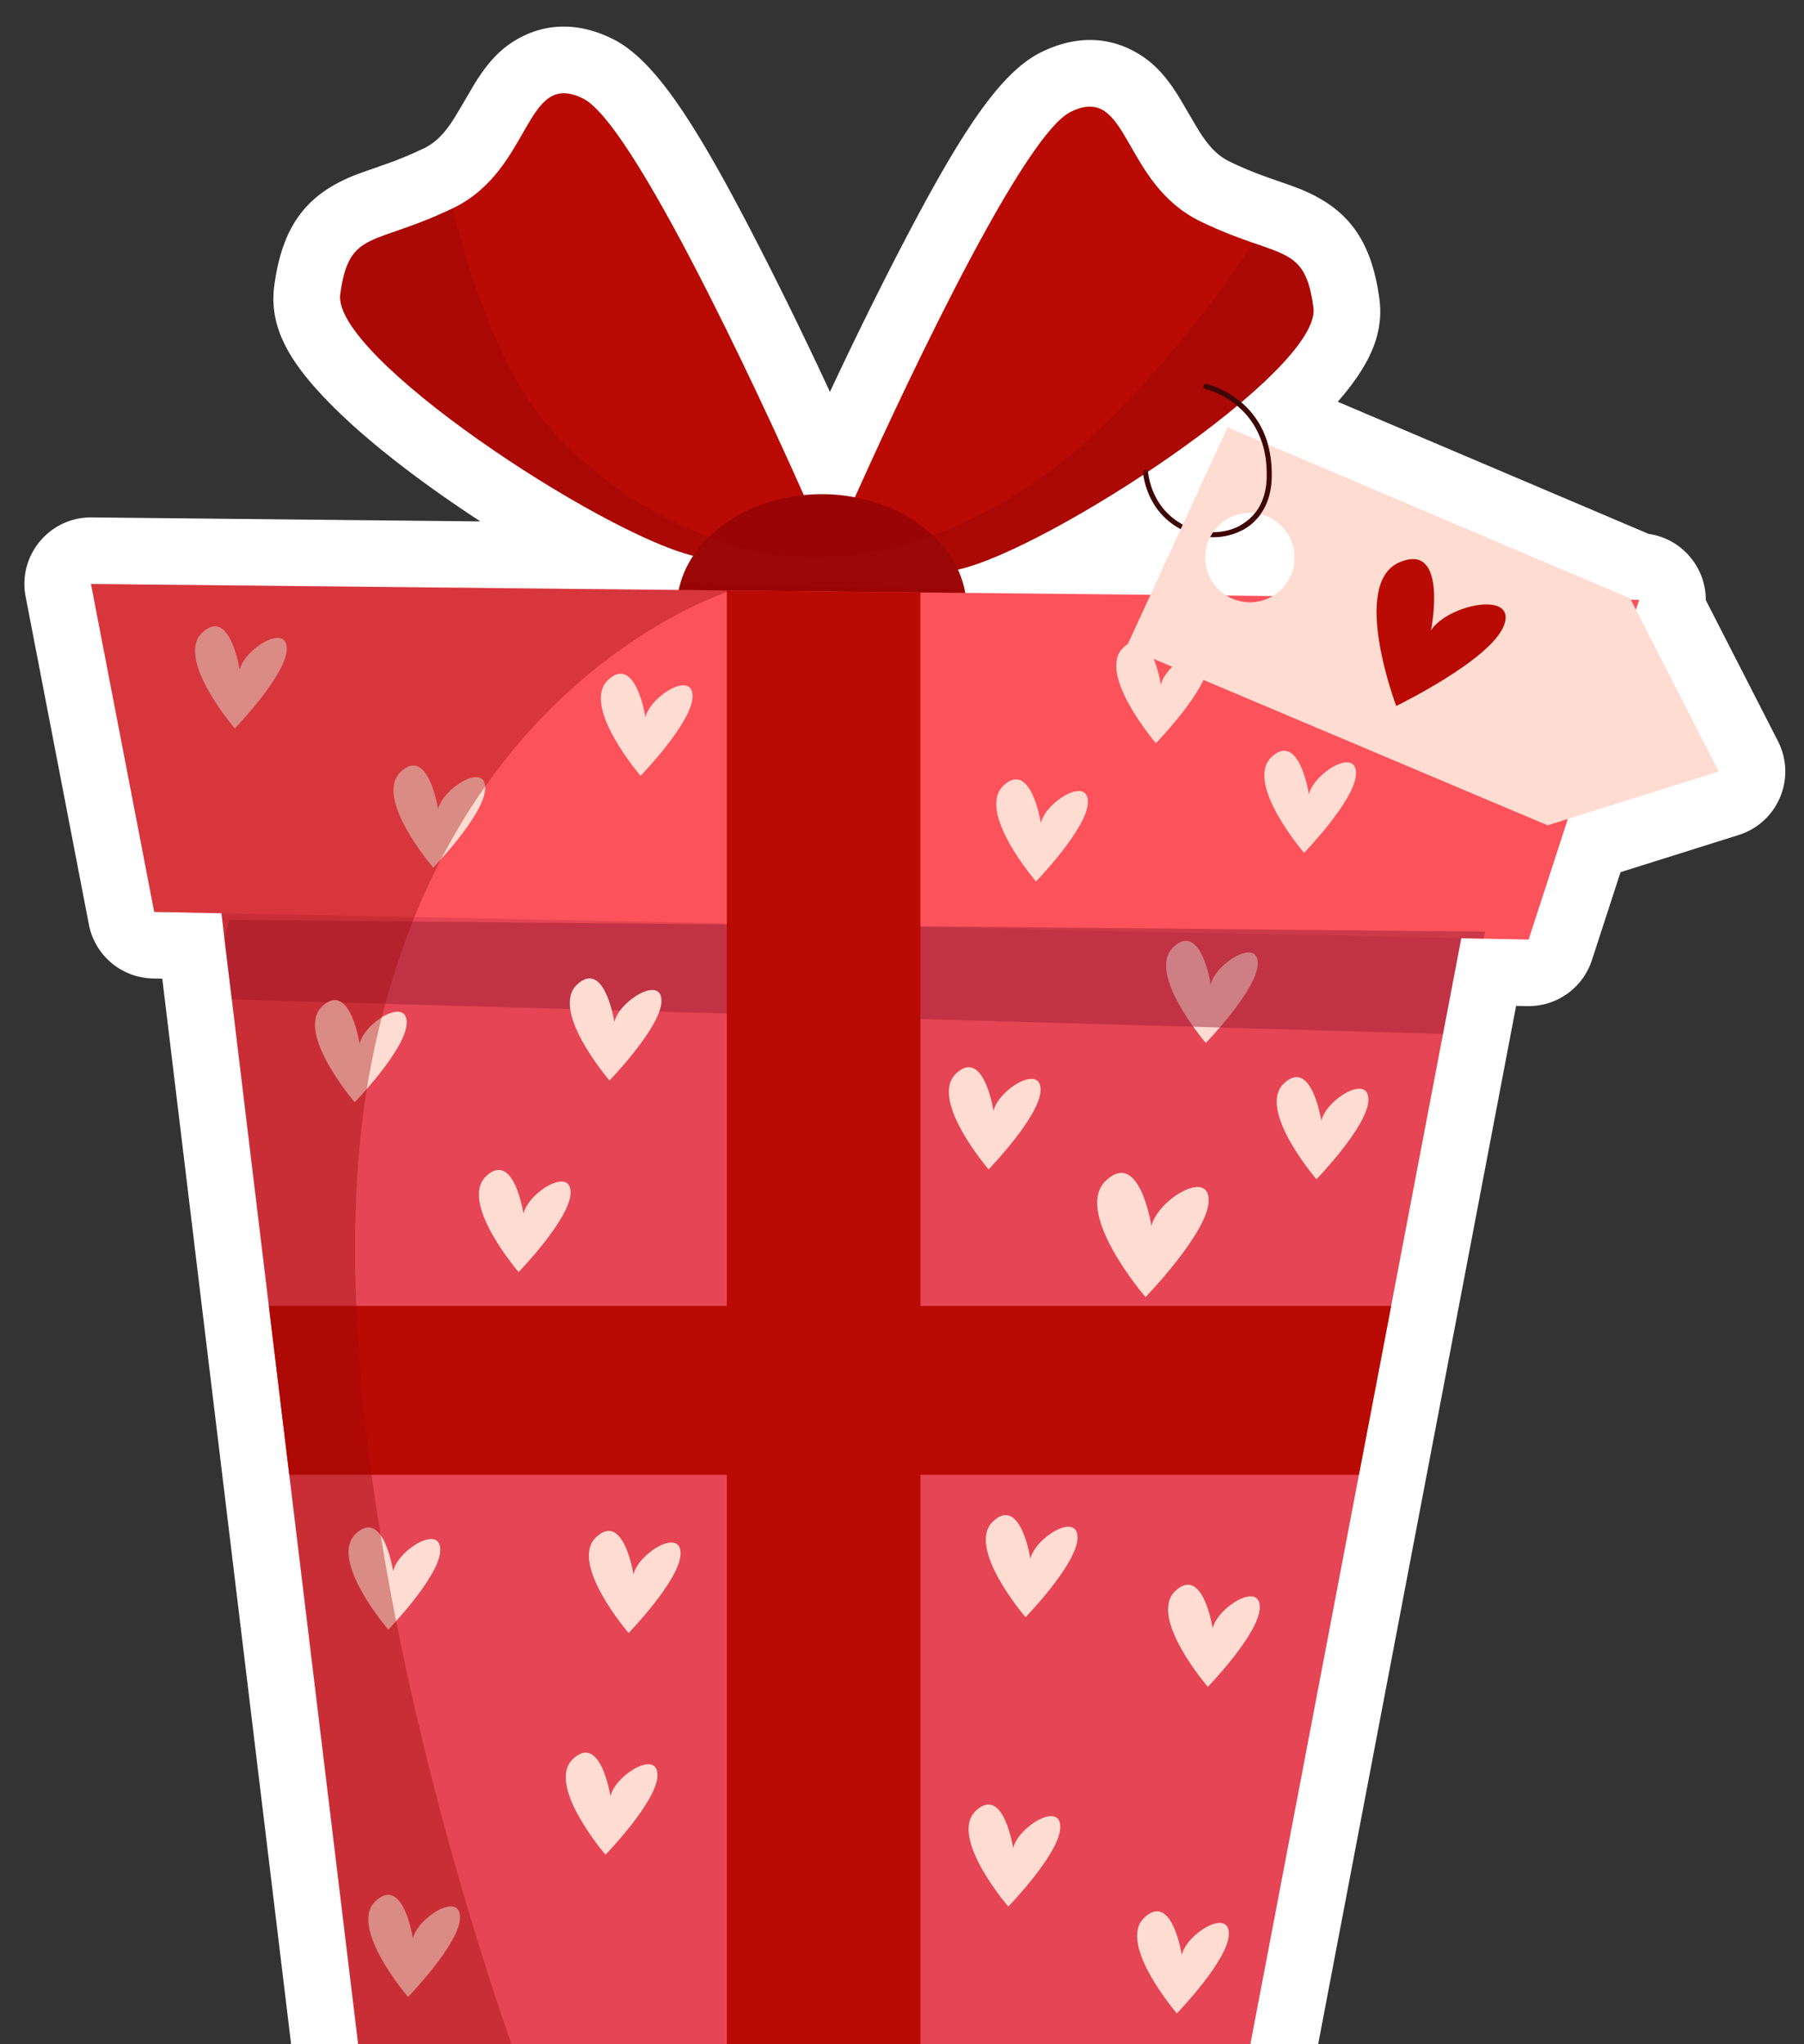 <svg width="271" height="307" xmlns="http://www.w3.org/2000/svg"><rect width="100%" height="100%" fill="#333333" stroke="none"/><g fill="none" fill-rule="evenodd"><path d="M78.676 5.376c4.325-2.085 8.98-1.723 13.406.49 6.632 3.32 13.11 13.747 23.01 33.227a631.093 631.093 0 0 1 8.648 17.76l.936 2.005.374-.797a612.517 612.517 0 0 1 8.673-17.737l.803-1.566c9.295-18.03 15.41-27.682 21.812-30.882 4.425-2.213 9.078-2.576 13.402-.49 3.21 1.546 5.238 3.787 7.267 7.018l.29.48c.74 1.248 2.433 4.18 3.079 5.184l.078.12c1.379 2.074 2.644 3.298 4.283 4.086 1.959.946 3.616 1.625 5.74 2.385l2.69.94c.64.224 1.151.41 1.646.6 7.533 2.885 11.174 7.677 12.397 16.65.68 5.028-1.291 9.34-4.903 13.88-.359.451-.737.907-1.136 1.367l-.212.242 46.712 19.853.236.036c4.804.797 8.262 4.971 8.339 9.687v.209l10.842 21.192c2.777 5.427.09 12.03-5.632 14.004l-.27.09-17.746 5.58-4.301 13.216a10 10 0 0 1-9.415 6.905l-.286-.002-1.686-.032-8.95 46.939-4.839 25.358-16.63 87.22a10 10 0 0 1-9.823 8.127H54.01a10 10 0 0 1-9.928-8.8l-10.55-87.218-3.07-25.363-5.56-46.023-.525-4.33-1.405-.028a10 10 0 0 1-9.564-7.828l-.057-.276-9.5-49.25c-1.198-6.21 3.598-11.958 9.922-11.893l58.382.599-.575-.377a203.078 203.078 0 0 1-4.836-3.28l-.598-.42c-6.547-4.615-12.217-9.227-16.353-13.404-6.17-6.231-9.462-11.552-8.58-18.005 1.207-8.821 4.755-13.6 12.046-16.494l.374-.145c.894-.342 4.101-1.45 4.682-1.661a56.582 56.582 0 0 0 5.372-2.252c1.625-.783 2.89-2.009 4.27-4.085l.168-.261c.83-1.318 2.888-4.9 3.283-5.53 2.03-3.231 4.06-5.472 7.268-7.02Z" fill="#FFF" fill-rule="nonzero"/><path d="M120.98 74.88s-1.64 5.43-7.19 7.87c-2.06.91-4.67 1.4-7.94 1.04-.51-.06-1.08-.16-1.71-.32-13.98-3.41-54.3-29.92-53.02-39.29 1.34-9.79 4.9-7.12 16.91-12.9 12.01-5.79 10.68-20.92 19.58-16.47 8.39 4.2 30.63 53.88 33.14 59.55l.23.52ZM143.89 85.55c-.48.11-.93.19-1.33.23-5.22.58-8.76-1.02-11.09-3.01-3.04-2.6-4.03-5.88-4.03-5.88s.35-.79.98-2.2c4.64-10.36 24.55-53.95 32.39-57.87 8.9-4.45 7.56 10.68 19.58 16.46 3.19 1.54 5.79 2.48 7.9 3.21 5.85 2.04 8.03 2.51 9.01 9.7 1.28 9.46-39.79 36.35-53.41 39.36Z" fill="#B90A03"/><path d="M145.24 91.57c0 9.59-9.77 17.35-21.81 17.35s-21.8-7.76-21.8-17.35c0-1.33.19-2.61.55-3.86.42-1.5 1.08-2.91 1.96-4.24.67-1 1.45-1.95 2.35-2.82 3.46-3.4 8.52-5.74 14.26-6.29a26.31 26.31 0 0 1 7.67.33c4.64.85 8.7 2.89 11.67 5.69 1.62 1.52 2.91 3.27 3.8 5.17.41.89.73 1.8.95 2.74.26 1.06.39 2.16.4 3.28Z" fill="#9B0404"/><path d="m224 117.38-4.3 22.51-.19 1.02-2.74 14.37-7.79 40.86-4.84 25.36-16.63 87.22H54.01L43.46 221.5l-3.07-25.36-5.56-46.03-1.11-9.14-.45-3.81-2.4-19.78c0 .54 17.51.75 41.99.78 11.02.02 23.45 0 36.33-.04 9.57-.03 19.4-.08 29.07-.12 44.42-.24 85.74-.62 85.74-.62Z" fill="#E54554"/><path fill="#FC525C" d="m246.24 90.09-16.61 51.02-6.77-.13-3.35-.07-81.25-1.63-13.95-.29-15.12-.3-46.94-.95-28.98-.58-10.1-.2-9.5-49.25 95.52.98.61.01 28.46.28z"/><path fill="#B90A03" d="m208.98 196.14-4.84 25.36H43.46l-3.07-25.36z"/><path d="M181.57 180.27c0 4.75-9.49 14.54-9.49 14.54s-10.98-12.76-5.93-17.51c5.04-4.74 6.82 6.83 6.82 6.83.89-3.86 8.6-8.61 8.6-3.86ZM161.87 230.93c0 3.91-7.81 11.96-7.81 11.96s-9.03-10.49-4.88-14.4c4.14-3.9 5.61 5.62 5.61 5.62.73-3.18 7.08-7.08 7.08-3.18ZM189.25 241.39c0 3.91-7.81 11.96-7.81 11.96s-9.03-10.5-4.88-14.4c4.15-3.9 5.61 5.61 5.61 5.61.74-3.17 7.08-7.07 7.08-3.17ZM159.28 274.4c0 3.9-7.81 11.95-7.81 11.95s-9.03-10.49-4.88-14.39c4.15-3.91 5.61 5.61 5.61 5.61.74-3.17 7.08-7.08 7.08-3.17ZM184.6 290.44c0 3.9-7.81 11.95-7.81 11.95s-9.03-10.49-4.88-14.39c4.15-3.91 5.62 5.61 5.62 5.61.73-3.17 7.07-7.08 7.07-3.17ZM188.95 144.68c0 3.91-7.81 11.96-7.81 11.96s-9.02-10.49-4.88-14.4c4.15-3.9 5.62 5.62 5.62 5.62.73-3.18 7.07-7.08 7.07-3.18ZM156.32 163.67c0 3.9-7.81 11.96-7.81 11.96s-9.03-10.5-4.88-14.4c4.15-3.91 5.62 5.61 5.62 5.61.73-3.17 7.07-7.08 7.07-3.17ZM205.57 165.15c0 3.91-7.81 11.96-7.81 11.96s-9.03-10.49-4.88-14.4c4.14-3.9 5.61 5.61 5.61 5.61.73-3.17 7.08-7.07 7.08-3.17ZM66.14 232.79c0 3.9-7.81 11.96-7.81 11.96s-9.03-10.5-4.88-14.4c4.15-3.91 5.61 5.61 5.61 5.61.74-3.17 7.08-7.08 7.08-3.17Z" fill="#FFDCD1"/><path fill-opacity=".49" fill="#9B1F34" d="m223.1 139.92-.24 1.06-3.35-.07-2.74 14.37-158.89-4.52-23.05-.65-1.11-9.14.71-2.82 27.56.26 62.32.58 95.39.9z"/><path fill="#B90A03" d="M138.26 88.98v219.74h-29.07V88.69z"/><path d="M102.24 233.31c0 3.9-7.81 11.95-7.81 11.95s-9.03-10.49-4.88-14.39c4.15-3.91 5.61 5.61 5.61 5.61.73-3.17 7.08-7.08 7.08-3.17ZM98.77 266.61c0 3.9-7.81 11.95-7.81 11.95s-9.03-10.49-4.88-14.39c4.15-3.91 5.62 5.61 5.62 5.61.73-3.17 7.07-7.08 7.07-3.17ZM69.11 287.96c0 3.91-7.81 11.96-7.81 11.96s-9.03-10.49-4.88-14.4c4.15-3.9 5.61 5.62 5.61 5.62.73-3.18 7.08-7.08 7.08-3.18ZM99.37 150.32c0 3.9-7.81 11.96-7.81 11.96s-9.03-10.5-4.88-14.4c4.14-3.9 5.61 5.61 5.61 5.61.73-3.17 7.08-7.07 7.08-3.17ZM85.72 179.09c0 3.91-7.81 11.96-7.81 11.96s-9.03-10.49-4.88-14.4c4.15-3.9 5.61 5.62 5.61 5.62.74-3.18 7.08-7.08 7.08-3.18ZM61.1 153.58c0 3.91-7.81 11.96-7.81 11.96s-9.03-10.49-4.88-14.4c4.15-3.9 5.61 5.62 5.61 5.62.73-3.18 7.08-7.08 7.08-3.18ZM43.08 97.44c0 3.91-7.81 11.96-7.81 11.96S26.24 98.91 30.39 95c4.15-3.9 5.61 5.61 5.61 5.61.73-3.17 7.08-7.07 7.08-3.17ZM72.89 118.36c0 3.9-7.81 11.95-7.81 11.95s-9.03-10.49-4.88-14.39c4.15-3.91 5.61 5.61 5.61 5.61.74-3.17 7.08-7.08 7.08-3.17ZM104.04 104.56c0 3.91-7.81 11.96-7.81 11.96s-9.03-10.49-4.88-14.4c4.15-3.9 5.61 5.61 5.61 5.61.73-3.17 7.08-7.07 7.08-3.17ZM163.43 120.44c0 3.9-7.8 11.95-7.8 11.95s-9.03-10.49-4.89-14.39c4.15-3.91 5.62 5.61 5.62 5.61.73-3.17 7.07-7.08 7.07-3.17ZM181.46 99.67c0 3.9-7.81 11.95-7.81 11.95s-9.02-10.49-4.88-14.39c4.15-3.91 5.62 5.61 5.62 5.61.73-3.17 7.07-7.08 7.07-3.17ZM203.71 116.13c0 3.91-7.81 11.96-7.81 11.96s-9.03-10.49-4.88-14.4c4.15-3.9 5.61 5.61 5.61 5.61.74-3.17 7.08-7.07 7.08-3.17ZM237.08 105.45c0 3.91-7.8 11.96-7.8 11.96s-9.03-10.49-4.89-14.4c4.15-3.9 5.62 5.61 5.62 5.61.73-3.17 7.07-7.07 7.07-3.17Z" fill="#FFDCD1"/><path d="M55.8 159.65c-2.23 11.31-2.81 23.76-2.28 36.49.33 8.41 1.16 16.95 2.3 25.36 6.1 44.95 21.33 86.33 21.33 86.33l-3.73.89H54.01L43.46 221.5l-3.07-25.36-5.56-46.03-1.11-9.14-.45-3.81-10.1-.2-9.5-49.25 95.52.98.61.01c-3.83 1.3-22.12 8.41-36.94 29.46-3.88 5.52-7.53 12-10.61 19.58-.09.23-.18.45-.26.67-1.54 3.83-2.91 7.95-4.11 12.35-.78 2.84-1.47 5.8-2.08 8.89Z" fill-opacity=".38" fill="#9B0A0A"/><path d="M181.17 58.05s9.88 2.18 9.49 13.84c-.4 11.67-17.01 11.08-18.59-.98" stroke="#3F0606" stroke-width=".76" stroke-linecap="round" stroke-linejoin="round"/><path d="M143.89 85.55c.41.89.73 1.8.95 2.74l-.5.17-42.16-.75c.42-1.5 1.08-2.91 1.96-4.24-13.98-3.41-54.3-29.92-53.02-39.29 1.34-9.79 4.9-7.12 16.91-12.9 0 0 4.67 21.13 13.58 31.81 6.15 7.4 15.09 13.94 24.88 17.56 2.4.89 4.84 1.59 7.3 2.1 2.02.42 4.05.69 6.08.82 3.7.22 7.59-.03 11.6-.8 2.83-.54 5.7-1.33 8.62-2.39 9.35-3.38 18.96-9.48 27.84-18.62 9.59-9.88 16.49-19.41 20.36-25.27 5.85 2.04 8.03 2.51 9.01 9.7 1.28 9.46-39.79 36.35-53.41 39.36Z" fill-opacity=".478" fill="#9B0A0A"/><path d="m258.186 115.87-25.703 8.082-63.288-26.725 15.214-33.057 60.478 25.703 13.299 25.996Zm-64.12-29.833a6.71 6.71 0 0 0-4.011-8.601c-3.472-1.264-7.338.539-8.601 4.01a6.71 6.71 0 0 0 4.01 8.601 6.693 6.693 0 0 0 8.601-4.01Z" fill="#FFDCD1"/><path d="M181.17 58.05s9.88 2.18 9.49 13.84c-.124 3.605-1.794 6.04-4.09 7.329" stroke="#3F0606" stroke-width=".76" stroke-linecap="round" stroke-linejoin="round"/><path d="M225.952 93.874c-1.897 5.212-16.209 12.157-16.209 12.157s-6.95-18.365.466-21.568c7.437-3.197 4.76 10.205 4.76 10.205 2.52-3.875 12.88-6.007 10.983-.794Z" fill="#B90A03"/></g></svg>